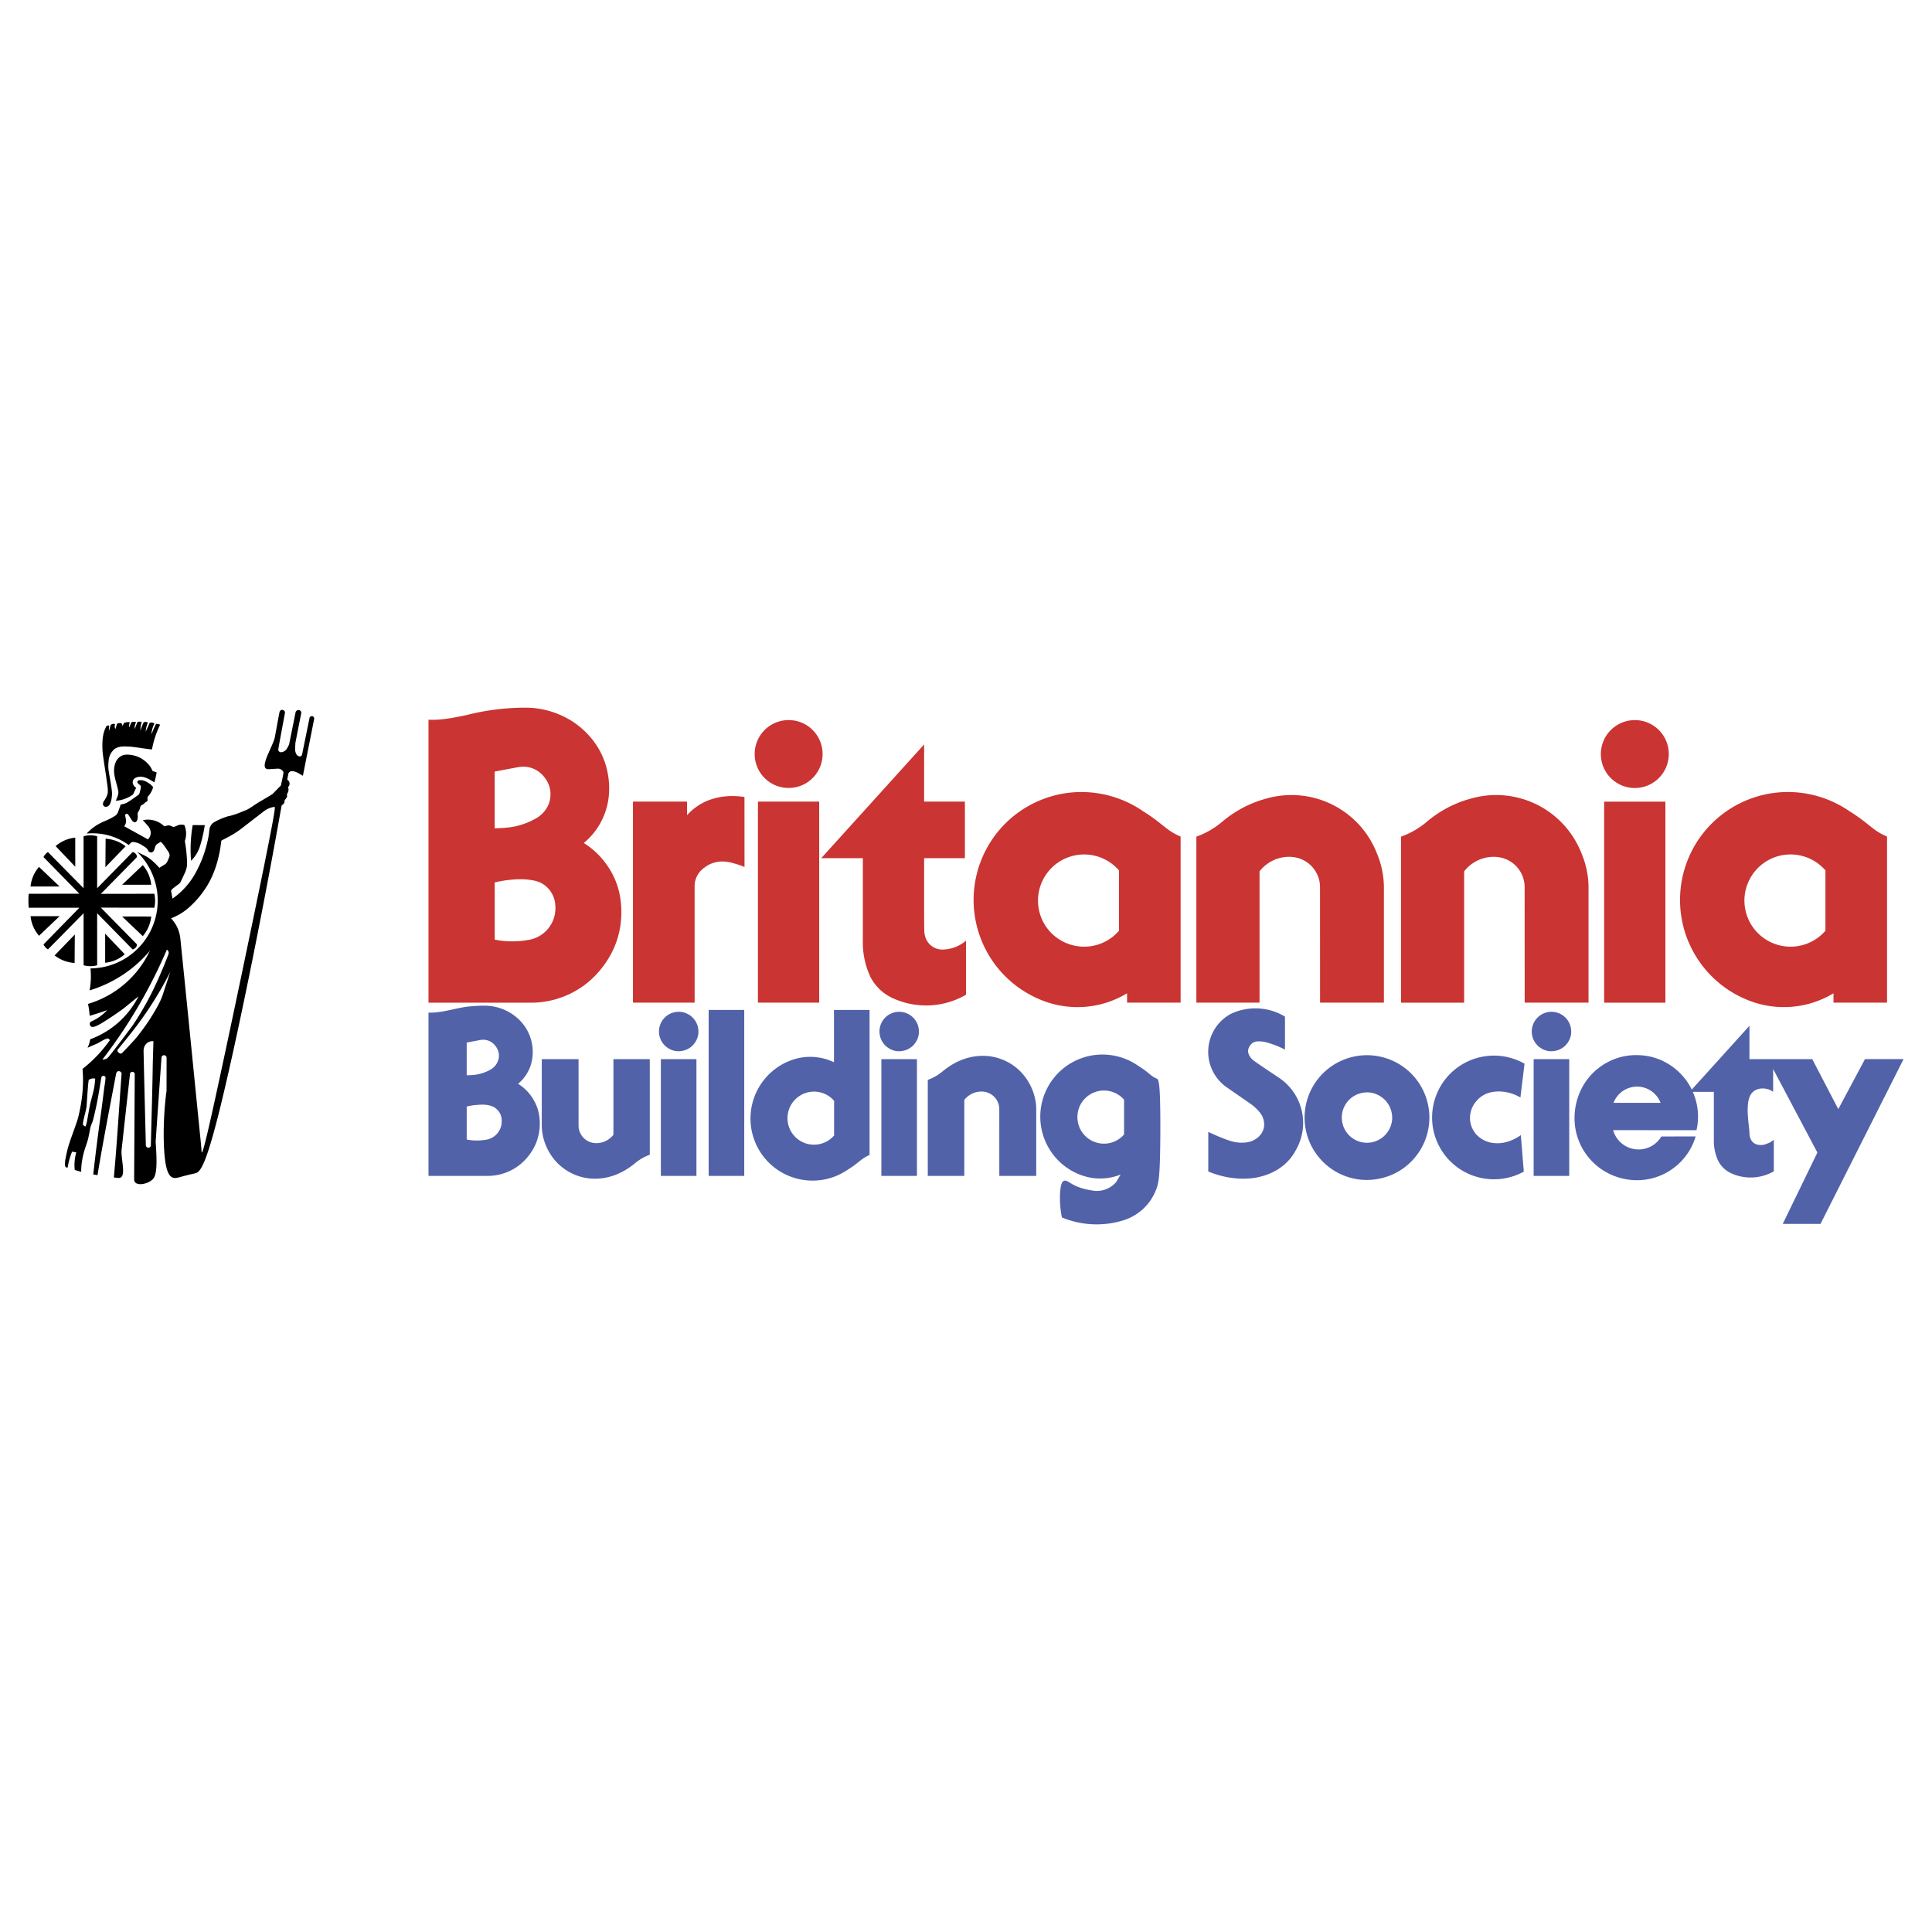 <svg xmlns="http://www.w3.org/2000/svg" width="2500" height="2500" viewBox="0 0 192.756 192.756"><g fill-rule="evenodd" clip-rule="evenodd"><path fill="#fff" d="M0 0h192.756v192.756H0V0z"/><path d="M3.046 91.406c.074.64.282 1.288.844 1.958l2.059-1.958H3.046z"/><path d="M8.34 96.303c.437.121.895.127 1.352 0v-5.189l3.537 3.608c.14-.007.358-.172.4-.327a.513.513 0 0 0 .032-.177l-3.599-3.664 5.336.008a3.184 3.184 0 0 0 0-1.391l-5.336.009 3.599-3.664c-.015-.142-.002-.268-.262-.446a.504.504 0 0 0-.17-.058L9.692 88.62v-5.189a2.503 2.503 0 0 0-1.352 0v5.189l-3.555-3.608a1.198 1.198 0 0 0-.445.498l3.577 3.656-5.052.005c-.041.464-.041.928.001 1.392l5.051.004-3.577 3.657c.075.178.27.399.445.498l3.555-3.608v5.189z"/><path d="M14.245 86.313l-2.059 1.958 2.902-.001a3.544 3.544 0 0 0-.843-1.957zM10.515 86.52l2.016-2.087a3.564 3.564 0 0 0-1.994-.753l-.022 2.84zM3.89 86.491a3.535 3.535 0 0 0-.844 1.958h2.902L3.89 86.491zM10.279 75.38c.083.639.228 1.497.334 2.25.052.462.158.923.144 1.386-.009.324-.242.701-.439.985-.041.145-.13.351.15.485.144.015.295.033.477-.222.172-.332.197-.626.239-1.047-.018-.383-.086-.765-.146-1.149-.061-.375-.134-.749-.171-.993-.07-.46-.061-.559-.058-.818.039-.49.026-.999.639-1.546.5-.311 1.044-.234 1.57-.216.718.071 1.428.21 2.143.278.153-.82.414-1.644.813-2.465a.909.909 0 0 0-.405-.088c-.167.346-.32.693-.461 1.043.022-.354.112-.716.302-1.077a.525.525 0 0 0-.472-.071l-.4.881c.016-.3.083-.604.218-.908a.482.482 0 0 0-.417-.023 4.415 4.415 0 0 0-.325.833 2.551 2.551 0 0 1 .125-.86.618.618 0 0 0-.426 0c-.088.234-.182.466-.281.698-.01-.225.03-.456.144-.688a.692.692 0 0 0-.468.013c-.073.173-.143.347-.21.521a1.045 1.045 0 0 1 .052-.533 1.205 1.205 0 0 0-.588.087 4.458 4.458 0 0 0-.131.335.439.439 0 0 0-.133-.318.655.655 0 0 0-.405.046 4.13 4.13 0 0 0-.168.542.517.517 0 0 1-.04-.477c-.132-.061-.281-.077-.445.074-.06.196-.113.393-.159.59a2.133 2.133 0 0 1 .017-.529.26.26 0 0 0-.29.066c-.127.242-.22.494-.281.746-.103.435-.129.991-.105 1.53.007.192.025.381.057.639z"/><path d="M13.72 77.531a.859.859 0 0 1 .15-.027c.526-.064 1.016.225 1.532.557.096-.331.171-.663.226-.998l-.417-.146a2.152 2.152 0 0 0-.386-.649c-.562-.608-1.129-.839-1.664-.936-.551-.084-1.152-.114-1.57.606-.487 1.01-.003 1.938.196 2.917.094.356-.103.693-.228 1.039a3.357 3.357 0 0 0 1.72-.634l.306-.671a.658.658 0 0 1-.18-.139c-.209-.264-.211-.491-.071-.694.153-.168.257-.182.386-.225zM19.442 85.441a3.554 3.554 0 0 0 .539-1.109c.169-.548.349-1.326.451-2.007l-1.207-.005a14.154 14.154 0 0 0-.162 3.56 3.44 3.44 0 0 0 .379-.439zM7.508 83.572a3.54 3.54 0 0 0-1.958.843l1.958 2.058v-2.901zM14.656 92.807c.241-.433.383-.901.432-1.366l-2.902-.001 2.059 1.958a3.65 3.65 0 0 0 .411-.591z"/><path d="M31.302 71.548a.233.233 0 0 0-.421.087c-.248 1.215-.494 2.43-.743 3.644-.105.292-.322.187-.454.108-.103-.086-.132-.172-.175-.271a.97.97 0 0 1-.063-.407c.007-.226.021-.521.027-.593.19-.984.386-1.969.58-2.953a.266.266 0 0 0-.083-.253c-.195-.174-.469.004-.484.177l-.627 3.113c-.011.075-.061.172-.129.302-.064.112-.12.232-.212.326-.184.179-.362.231-.522.22a.26.26 0 0 1-.232-.279c.204-1.204.441-2.409.662-3.614.01-.088-.004-.201-.088-.262-.159-.117-.308-.09-.419.065-.017.027-.028.058-.104.456-.075.397-.215 1.163-.39 2.112s-1.75 3.287-.599 3.216l.851-.052c.271-.04.624.214.6.405-.049.421-.167.841-.246 1.262l-.837.858c-.541.35-1.124.669-1.506.906-.346.214-.734.513-1.093.686-.627.244-1.218.52-1.84.63-.501.149-1.16.431-1.524.688-.14.114-.207.252-.251.336-.052.114-.069.151-.093.372l-.036.301c-.011.091-.019.147-.027.203a11.984 11.984 0 0 1-1.374 3.864 7.57 7.57 0 0 1-1.382 1.759 7.51 7.51 0 0 1-.856.695l-.13-.687c-.025-.112.019-.195.141-.302.252-.202.492-.372.738-.559.175-.354.343-.712.447-.943a3.13 3.13 0 0 0 .174-.442c.062-.246.094-.348.078-.785-.009-.236-.032-.595-.068-.953s-.087-.714-.15-1.069a2.233 2.233 0 0 0-.052-1.607 1.371 1.371 0 0 0-.367-.026c-.236-.009-.468.177-.682.217-.103.005-.202-.063-.307-.102-.219-.107-.435-.002-.645.044a2.324 2.324 0 0 0-2.137-.608l.45.5c.439.473.436 1.015.06 1.413l-2.365-1.308.128-.228c.114-.32.011-.553-.037-.833-.037-.097.113-.216.197-.176.056.029.043-.031.168.161.064.098.174.276.24.378a.95.95 0 0 0 .111.155.607.607 0 0 0 .158.123c.091.081.276-.053.303-.138.074-.191.089-.391.076-.53a.502.502 0 0 1 .109-.441c.104-.156.124-.326.167-.477.115-.116.234-.166.338-.227.134-.188.244-.182.354-.29.04-.162-.048-.319.067-.464.292-.314.494-.78.483-.905-.01-.041.011-.042-.073-.125a4.041 4.041 0 0 0-.206-.187c-.27-.21-.55-.335-.751-.378-.172-.035-.376-.016-.45.026-.134.13-.088.211.076.353.075.069.186.143.197.207.011.27-.096.536-.166.801-.179.135-.361.267-.546.395-.32.221-.615.423-.791.495a1.613 1.613 0 0 1-.502.127l-.251.706a.838.838 0 0 1-.216.355c-.407.301-.759.433-1.146.612a4.83 4.83 0 0 0-1.786 1.232 6.14 6.14 0 0 1 4.194 1.142l.186-.194c.18-.169.347-.102.569-.051.291.076.575.254.868.447a.91.91 0 0 1 .344.399c.044.104.135.105.188.126.166.097.379-.155.387-.237.011-.025.034-.105.063-.196l.061-.179c.069-.205.285-.277.399-.349.05-.063.101-.125.239.011s.364.471.59.806c.125.171.207.347.179.513-.042.178-.146.369-.22.553a.64.64 0 0 1-.284.308c-.074.048-.188.117-.263.163-.116.072-.109.067-.249.159-.445-.495-.887-.919-1.396-1.19l-.826-.408a6.823 6.823 0 0 1 1.343 1.834c.34.681.565 1.42.661 2.176a6.769 6.769 0 0 1-4.415 7.218 6.834 6.834 0 0 1-2.238.404 7.805 7.805 0 0 1-.088 2.19 12.644 12.644 0 0 0 6.017-3.959 9.954 9.954 0 0 1-6.176 5.31c.086.394.14.788.163 1.185a24.356 24.356 0 0 0 1.755-.567 4.917 4.917 0 0 1-1.662 1.166c-.135.153-.104.52.214.514s.92-.384 1.486-.751a31.319 31.319 0 0 0 1.602-1.101l1.478-1.2a8.764 8.764 0 0 1-2.867 3.277 8.836 8.836 0 0 1-1.952 1.004 2.862 2.862 0 0 1-.265.843l1.029-.447c.345-.203.689-.406.888-.455.199-.05.251.055.303.159a13.306 13.306 0 0 1-1.722 1.994c-.319.304-.652.592-.998.862.149 1.647-.042 3.3-.457 4.932-.325 1.074-.806 2.176-1.056 3.168-.118.522-.289 1.206-.23 1.558.04.168.167.212.266.171a6.632 6.632 0 0 1 .437-1.571l.417.068a4.582 4.582 0 0 0-.152 1.76l.645.18c-.016-.828.179-1.731.407-2.404.046-.143.094-.285.144-.426.07-.235.126-.357.197-.74.042-.201.098-.493.13-.655a3.52 3.52 0 0 1 .048-.227c.048-.175.13-.351.194-.527.04-.114.074-.231.146-.528.073-.298.184-.776.282-1.258.098-.482.18-.967.222-1.209l.042-.243.032-.195.159-.977a.217.217 0 0 1 .425-.025c-.012.35-.085.692-.128 1.038-.07.507-.126 1.015-.24 1.878-.115.863-.293 2.081-.446 3.302a239.688 239.688 0 0 0-.415 3.459l.425.074c.559-3.382 1.224-6.76 1.862-10.144.085-.284.291-.25.398-.199.154.105.138.179.142.26-.258 3.438-.454 6.878-.769 10.313l.419.045c.943.102.246-1.883.357-2.825.274-2.517.553-5.03.833-7.543a.234.234 0 0 1 .245-.218c.207.028.224.169.229.234l-.06 10.488c-.005.843 1.62.463 1.978-.16s.264-2.102.169-3.58c.188-2.795.383-5.59.581-8.385a.255.255 0 0 1 .51 0l-.004 3.285c-.377 2.754-.361 5.933-.062 7.435s.883 1.328 1.396 1.187a24.22 24.22 0 0 1 1.436-.357c.48-.105 1-.205 2.524-6.346 1.524-6.139 4.053-18.319 6.189-30.386a.571.571 0 0 0 .242-.229c.079-.104.025-.229.077-.319.103-.1.239-.276.229-.413-.068-.121.038-.247.097-.378a.653.653 0 0 0-.011-.483.457.457 0 0 0 .055-.633l-.132-.113.102-.543c.016-.141.167-.271.253-.288.417-.067.808.216 1.208.448l1.125-5.679a.266.266 0 0 0-.043-.173zM9.424 108.339c-.101.684-.376 1.49-.471 2.026-.02.101-.04.202-.083.445-.044.242-.112.627-.179 1.012a3.377 3.377 0 0 1-.153.556c-.11.012-.273-.134-.271-.251.076-.567.271-1.129.364-1.697.006-.044.002.021.014-.163l.038-.581a113.377 113.377 0 0 1 .112-1.492c.016-.148.034-.297.055-.445a.79.79 0 0 1 .65-.136c-.019.241-.04.486-.076.726zm1.809-3.388c-.431.551-.493.602-.561.642a.796.796 0 0 1-.453.114 50.521 50.521 0 0 0 6.43-10.961.385.385 0 0 1 .185.339c0 .045-.009.09-.263.725a44.733 44.733 0 0 1-1.336 3.046 30.151 30.151 0 0 1-1.984 3.43 145.805 145.805 0 0 1-2.018 2.665zm4.008 1.258c-.039 2.685-.126 5.368-.19 8.052a.25.25 0 0 1-.5-.007c-.076-3.146-.162-6.29-.228-9.436.012-.167.043-.371.166-.55a.874.874 0 0 1 .819-.388c-.023.776-.048 1.553-.067 2.329zm1.01-7.004c-.245.745-.653 1.428-1.061 2.097s-.869 1.305-1.206 1.746a9.698 9.698 0 0 1-.776.923c-.22.239-.441.479-.612.659-.169.181-.288.303-.358.372-.134.133-.131.1-.193.114-.085.035-.384-.192-.323-.356a.389.389 0 0 1 .064-.09l.285-.35c.28-.342.663-.816.994-1.232a36.037 36.037 0 0 0 3.92-6.115l-.734 2.232zm10.094-12.803c-1.2 5.925-3.686 17.792-4.94 23.498-1.254 5.705-1.276 5.248-1.302 4.881a26.375 26.375 0 0 0-.08-.922c-.681-6.777-1.346-13.553-2.042-20.332a5.843 5.843 0 0 0-.057-.299 3.347 3.347 0 0 0-.862-1.606 5.912 5.912 0 0 0 1.599-.917 9.566 9.566 0 0 0 1.655-1.801c.88-1.234 1.328-2.557 1.592-3.88.075-.382.127-.77.178-1.157.659-.34 1.292-.661 1.952-1.158l2.286-1.766c.34-.26.748-.41 1.058-.435.075-.013.162-.03-1.037 5.894z"/><path d="M12.45 95.21l-1.958-2.058v2.9a3.534 3.534 0 0 0 1.958-.842zM7.465 93.234L5.45 95.322a3.568 3.568 0 0 0 1.994.752l.021-2.84z"/><path fill="#5262a9" d="M65.934 117.319V105.67h3.55v11.65l-3.55-.001zM70.703 117.319v-16.558h3.55v16.558h-3.55zM87.934 117.319V105.67h3.55v11.65l-3.55-.001zM153.012 117.319V105.67h3.55v11.65l-3.55-.001zM154.197 101.038a1.969 1.969 0 0 0-1.334 1.485 1.966 1.966 0 0 0 .65 1.887c.604.492 1.291.6 2.025.324.234-.096.449-.238.631-.415.578-.587.734-1.353.461-2.106a1.972 1.972 0 0 0-2.433-1.175zM149.904 105.378a6.173 6.173 0 0 0-6.034 2.759 6.197 6.197 0 0 0-.889 4.471 6.183 6.183 0 0 0 2.426 3.861 6.199 6.199 0 0 0 4.414 1.143 6.256 6.256 0 0 0 2.209-.718l-.295-3.638c-.982.672-2.027.974-3.131.713a2.81 2.81 0 0 1-1.33-.801c-.605-.72-.768-1.613-.459-2.496.102-.278.252-.538.441-.764.316-.396.697-.65 1.082-.805.691-.267 1.615-.285 2.506.007.297.098.58.23.848.393l.41-3.378a6.222 6.222 0 0 0-2.198-.747zM186.07 105.667l-2.664 4.991-2.596-4.988h-6.268l.002-3.326-5.756 6.363c-.008-.016-.016-.03-.021-.045-.016-.028-.09-.172-.168-.312a6.186 6.186 0 0 0-2.537-2.418 5.762 5.762 0 0 0-1.58-.548 6.537 6.537 0 0 0-1.885-.083c-.646.067-1.279.241-1.871.51s-1.141.631-1.619 1.07-.887.955-1.203 1.521a6.487 6.487 0 0 0-.734 4.155 6.192 6.192 0 0 0 2.368 3.927 6.306 6.306 0 0 0 4.457 1.23 6.112 6.112 0 0 0 5.182-4.335l-3.424.008a2.658 2.658 0 0 1-.678.762 2.649 2.649 0 0 1-2.903.185 2.64 2.64 0 0 1-1.229-1.579l8.318.005a6.123 6.123 0 0 0-.135-3.206c-.041-.129-.088-.257-.117-.34-.059-.155-.076-.189-.113-.277h2.094v4.786a4.727 4.727 0 0 0 .436 2.095 2.71 2.71 0 0 0 1.32 1.25 4.632 4.632 0 0 0 4.228-.208v-3.137l-.389.265c-.287.108-.586.264-.889.249-.145.005-.277-.021-.412-.046a1.076 1.076 0 0 1-.352-.195c-.266-.206-.393-.609-.383-.933-.004-.076-.006-.154-.088-.923-.084-.77-.246-2.231.23-2.963.477-.73 1.592-.73 2.215-.24v-2.282l4.414 8.336-3.455 7.117 3.768.001 8.287-16.444h-3.85v.002zm-25.086 4.361a2.496 2.496 0 0 1 1.105-1.286 2.506 2.506 0 0 1 3.584 1.287l-4.689-.001zM142.111 109.061a6.21 6.21 0 0 0-3.263-3.275 6.317 6.317 0 0 0-2.299-.507 6.262 6.262 0 0 0-2.201.341 6.208 6.208 0 0 0-3.375 2.802 6.246 6.246 0 0 0-.688 4.33 6.244 6.244 0 0 0 2.338 3.71 6.274 6.274 0 0 0 1.988 1.008c.717.213 1.473.296 2.238.235s1.543-.264 2.252-.606a6.188 6.188 0 0 0 1.885-1.407 6.287 6.287 0 0 0 1.229-2.009c.275-.739.41-1.531.393-2.32s-.188-1.576-.497-2.302zm-3.843 4.1a2.487 2.487 0 0 1-.752.58 2.504 2.504 0 0 1-3.236-.867 2.52 2.52 0 0 1-.1-2.579 2.522 2.522 0 0 1 1.339-1.153c.932-.324 1.879-.135 2.613.557.229.222.414.487.545.778.409.959.239 1.925-.409 2.684zM120.549 112.928c.336.161.676.313 1.02.457.344.143.691.277.959.37.521.182.818.228 1.221.248.629.015 1.195-.049 1.801-.562.635-.601.709-1.321.4-2.052-.205-.398-.541-.749-.99-1.12-.832-.587-1.725-1.2-2.586-1.8a4.314 4.314 0 0 1-.75-6.384 4.335 4.335 0 0 1 1.127-.904 5.692 5.692 0 0 1 5.451.246v3.293a9.441 9.441 0 0 0-1.748-.696 2.872 2.872 0 0 0-.641-.119c-.287-.012-.592-.05-.918.209-.494.461-.543 1.092.166 1.69.857.609 1.768 1.199 2.65 1.798a5.479 5.479 0 0 1 1.395 1.429 5.435 5.435 0 0 1 .846 3.832 5.495 5.495 0 0 1-.664 1.883 4.974 4.974 0 0 1-1.217 1.505c-.85.698-1.803 1.061-2.754 1.24-1.439.244-3.115.076-4.768-.612v-3.951zM115.719 109.23c-.066-1.553-.213-1.581-.338-1.627-.465-.192-.809-.584-1.217-.863a13.785 13.785 0 0 0-.629-.422 6.24 6.24 0 0 0-4.477-1.036 6.204 6.204 0 0 0-3.127 10.822c1.016.882 2.35 1.432 3.604 1.47a5.454 5.454 0 0 0 1.944-.271c.166-.054.221-.077.322-.117l-.432.737a2.536 2.536 0 0 1-2.31.869c-.773-.129-1.451-.276-2.172-.705-.377-.229-.785-.557-.988.061s-.203 2.18.049 3.316a8.998 8.998 0 0 0 5.904.354 5.127 5.127 0 0 0 3.54-3.251c.186-.523.283-1.075.336-2.891s.059-4.892-.009-6.446zm-3.571 3.957a2.655 2.655 0 0 1-1.712.901 2.663 2.663 0 0 1-2.539-1.226 2.659 2.659 0 0 1 0-2.819 2.68 2.68 0 0 1 1.557-1.151 2.657 2.657 0 0 1 2.695.826l-.001 3.469z"/><path d="M92.564 117.319v-9.578a4.821 4.821 0 0 0 1.466-.841c1.441-1.192 2.968-1.665 4.523-1.537a5.283 5.283 0 0 1 3.426 1.72c.924 1.027 1.424 2.397 1.406 3.66v6.576h-3.684l-.002-6.655a1.767 1.767 0 0 0-.512-1.243c-.523-.519-1.234-.621-1.898-.424a2.176 2.176 0 0 0-1.081.745v7.577h-3.644zM89.119 101.038a1.96 1.96 0 0 0-1.334 1.485 1.971 1.971 0 0 0 .65 1.887c.604.492 1.29.6 2.024.324.235-.096.451-.238.632-.415.577-.587.734-1.353.461-2.106a1.972 1.972 0 0 0-2.433-1.175zM83.206 100.761l.001 5.22a5.508 5.508 0 0 0-4.174-.236 6.197 6.197 0 0 0-1.102 11.193 6.219 6.219 0 0 0 4.536.694 6.278 6.278 0 0 0 2.136-.946c.215-.133.425-.273.628-.424.203-.149.399-.308.546-.424.291-.232.435-.328.651-.447.106-.058.216-.11.328-.157v-14.473h-3.55zm.013 12.529a2.661 2.661 0 0 1-1.711.899 2.643 2.643 0 0 1-2.894-2.139 2.65 2.65 0 0 1 1.913-3.048 2.65 2.65 0 0 1 2.692.825v3.463zM67.119 101.038a1.96 1.96 0 0 0-1.333 1.485 1.971 1.971 0 0 0 .65 1.887c.604.492 1.29.6 2.024.324.234-.096.45-.238.631-.415.578-.587.735-1.353.462-2.106a1.972 1.972 0 0 0-2.434-1.175zM52.685 108.968a4.592 4.592 0 0 0-.994-.839 4.036 4.036 0 0 0 1.285-1.93 4.49 4.49 0 0 0-1.357-4.625 4.782 4.782 0 0 0-1.005-.688 5.036 5.036 0 0 0-1.125-.415c-.773-.192-1.565-.14-2.325-.085-1.468.074-2.931.697-4.413.643v16.29h6.016a5.193 5.193 0 0 0 2.548-.735c.384-.23.739-.51 1.078-.868.339-.358.663-.798.909-1.277.245-.479.413-1 .494-1.533.149-1.021.015-2.038-.388-2.854a4.66 4.66 0 0 0-.723-1.084zm-6.122-4.951l1.331-.25a1.542 1.542 0 0 1 1.071.172c.16.092.303.214.42.357.454.548.558 1.257.098 1.933a1.683 1.683 0 0 1-.546.485 4.23 4.23 0 0 1-1.136.444c-.406.095-.824.112-1.238.125v-3.266zm3.466 8.194a1.847 1.847 0 0 1-1.557 1.503 5.25 5.25 0 0 1-1.908-.023v-3.293c.296-.07.597-.121.896-.15.684-.053 1.187-.093 1.827.213.76.484.821 1.131.742 1.75zM61.201 105.67v7.546a2.16 2.16 0 0 1-1.077.742c-.661.196-1.369.095-1.891-.423a1.758 1.758 0 0 1-.509-1.237l-.002-6.628h-3.669v6.549c-.017 1.257.48 2.621 1.401 3.646a5.272 5.272 0 0 0 3.411 1.713c1.549.127 3.069-.344 4.504-1.531a4.816 4.816 0 0 1 1.46-.838v-9.538h-3.628v-.001z" fill="#5262a9"/><path d="M70.637 79.866a5.574 5.574 0 0 0-2.089 1.464v-1.353l-5.398-.002v20.06h6.154l-.002-11.521a2.258 2.258 0 0 1 .427-1.415 2.28 2.28 0 0 1 .535-.525c.892-.701 1.947-.748 2.95-.438.357.095.714.216 1.066.365l-.005-6.985c-1.184-.178-2.4-.128-3.638.35zM75.62 79.976l-.001 20.059h6.112V79.976H75.62zM61.219 87.437a8.054 8.054 0 0 0-2.974-3.331 6.94 6.94 0 0 0 2.228-3.344c.395-1.294.409-2.792.014-4.254-.201-.729-.511-1.428-.917-2.065s-.908-1.213-1.45-1.696a8.215 8.215 0 0 0-1.742-1.19 8.66 8.66 0 0 0-4.016-.953 23.797 23.797 0 0 0-5.836.744c-1.255.26-2.515.521-3.775.456v28.234h10.426a9.022 9.022 0 0 0 2.291-.35 9.026 9.026 0 0 0 2.125-.927c.666-.398 1.28-.882 1.868-1.504s1.148-1.382 1.574-2.214a8.694 8.694 0 0 0 .855-2.656c.14-.924.131-1.87.01-2.706a7.583 7.583 0 0 0-.681-2.244zM49.356 76.978l2.307-.432c.314-.059.639-.073.955-.022.316.051.623.159.901.319.277.16.525.372.728.619.687.808.867 1.827.467 2.836a2.878 2.878 0 0 1-.694.959 2.999 2.999 0 0 1-.55.397 7.336 7.336 0 0 1-1.968.77c-.704.165-1.429.195-2.146.217v-5.663zm6.009 14.202a3.2 3.2 0 0 1-2.7 2.607 9.346 9.346 0 0 1-2.174.113 8.83 8.83 0 0 1-1.134-.154V88.04c.515-.123 1.035-.21 1.555-.262.702-.069 1.311-.08 1.903-.001.395.054.855.13 1.264.371.222.126.425.286.601.471.706.769.82 1.672.685 2.561zM81.85 74.023a3.397 3.397 0 0 0-1.742-1.868 3.405 3.405 0 0 0-3.508.401 3.41 3.41 0 0 0-.799.89 3.389 3.389 0 0 0 1.712 4.964 3.42 3.42 0 0 0 2.454-.047 3.364 3.364 0 0 0 1.087-.714 3.395 3.395 0 0 0 .796-3.626zM187.164 82.863c-.172-.119-.34-.248-.594-.45-.254-.202-.596-.478-.949-.738-.354-.26-.719-.504-1.092-.735a10.823 10.823 0 0 0-7.77-1.798c-1.346.206-2.652.67-3.826 1.359s-2.215 1.604-3.051 2.679a10.77 10.77 0 0 0-1.061 11.553 10.752 10.752 0 0 0 6.028 5.221 9.605 9.605 0 0 0 5.51.225 9.661 9.661 0 0 0 2.57-1.079v.934h5.342V83.463a6.126 6.126 0 0 1-1.107-.6zm-5.039 9.996a4.651 4.651 0 0 1-1.34 1.063 4.606 4.606 0 0 1-6.039-1.626 4.61 4.61 0 0 1-.625-3.3 4.624 4.624 0 0 1 1.785-2.845 4.6 4.6 0 0 1 6.219.691v6.017zM156.055 82.336a9.14 9.14 0 0 0-9.281-2.667 11.27 11.27 0 0 0-3.098 1.35c-.479.3-.936.636-1.363 1.003a8.33 8.33 0 0 1-2.535 1.453v16.56l6.301.001V86.934c.236-.303.518-.571.834-.789a3.708 3.708 0 0 1 2.18-.659c.393.009.789.084 1.154.235.367.15.703.376.984.658.594.596.887 1.393.883 2.148l.004 11.507h6.369V88.665a8.82 8.82 0 0 0-.67-3.454 9.292 9.292 0 0 0-1.762-2.875zM93.475 94.653a1.792 1.792 0 0 1-.606-.335c-.523-.439-.655-1.037-.658-1.602-.022-2.365-.007-4.731-.01-7.097h4.067v-5.643H92.2v-5.702L81.937 85.619l4.149.001v8.229a8.172 8.172 0 0 0 .749 3.604 4.704 4.704 0 0 0 2.27 2.15 7.974 7.974 0 0 0 4.929.542 7.999 7.999 0 0 0 2.344-.899V93.85a3.671 3.671 0 0 1-2.215.884 1.823 1.823 0 0 1-.688-.081zM165.588 72.922a3.422 3.422 0 0 0-1.055-.764 3.434 3.434 0 0 0-1.264-.31 3.403 3.403 0 0 0-3.044 1.602 3.398 3.398 0 0 0-.467 2.306 3.39 3.39 0 0 0 6.459.824 3.397 3.397 0 0 0-.629-3.658zM160.045 100.037h6.111V79.979h-6.111v20.058zM137.402 85.211a9.237 9.237 0 0 0-1.76-2.875 9.174 9.174 0 0 0-5.924-2.974 9.241 9.241 0 0 0-3.359.306 11.331 11.331 0 0 0-3.096 1.349c-.48.3-.936.636-1.365 1.004a8.351 8.351 0 0 1-2.535 1.453v16.56l6.301.001V86.934c.236-.303.52-.571.836-.789a3.706 3.706 0 0 1 2.178-.66c.393.009.789.084 1.154.235a3.026 3.026 0 0 1 1.867 2.806l.004 11.507 6.369.001v-11.37a8.819 8.819 0 0 0-.67-3.453zM116.09 82.414c-.256-.202-.596-.478-.949-.738-.354-.26-.719-.504-1.092-.735a10.825 10.825 0 0 0-7.77-1.798c-1.348.206-2.652.67-3.826 1.359s-2.217 1.604-3.053 2.679a10.802 10.802 0 0 0-1.84 3.618 10.768 10.768 0 0 0 3.293 11.124c1.03.89 2.23 1.583 3.514 2.032a9.611 9.611 0 0 0 5.512.225 9.621 9.621 0 0 0 2.568-1.079v.934h5.344V83.463a6.184 6.184 0 0 1-1.107-.6c-.174-.119-.34-.247-.594-.449zm-4.447 10.445a4.584 4.584 0 0 1-2.973 1.563 4.62 4.62 0 0 1-3.244-.873 4.573 4.573 0 0 1-1.785-2.844 4.61 4.61 0 0 1 1.785-4.554c.461-.34.986-.594 1.539-.743a4.618 4.618 0 0 1 3.34.371c.506.267.963.63 1.338 1.063v6.017z" fill="#ca3432"/></g></svg>